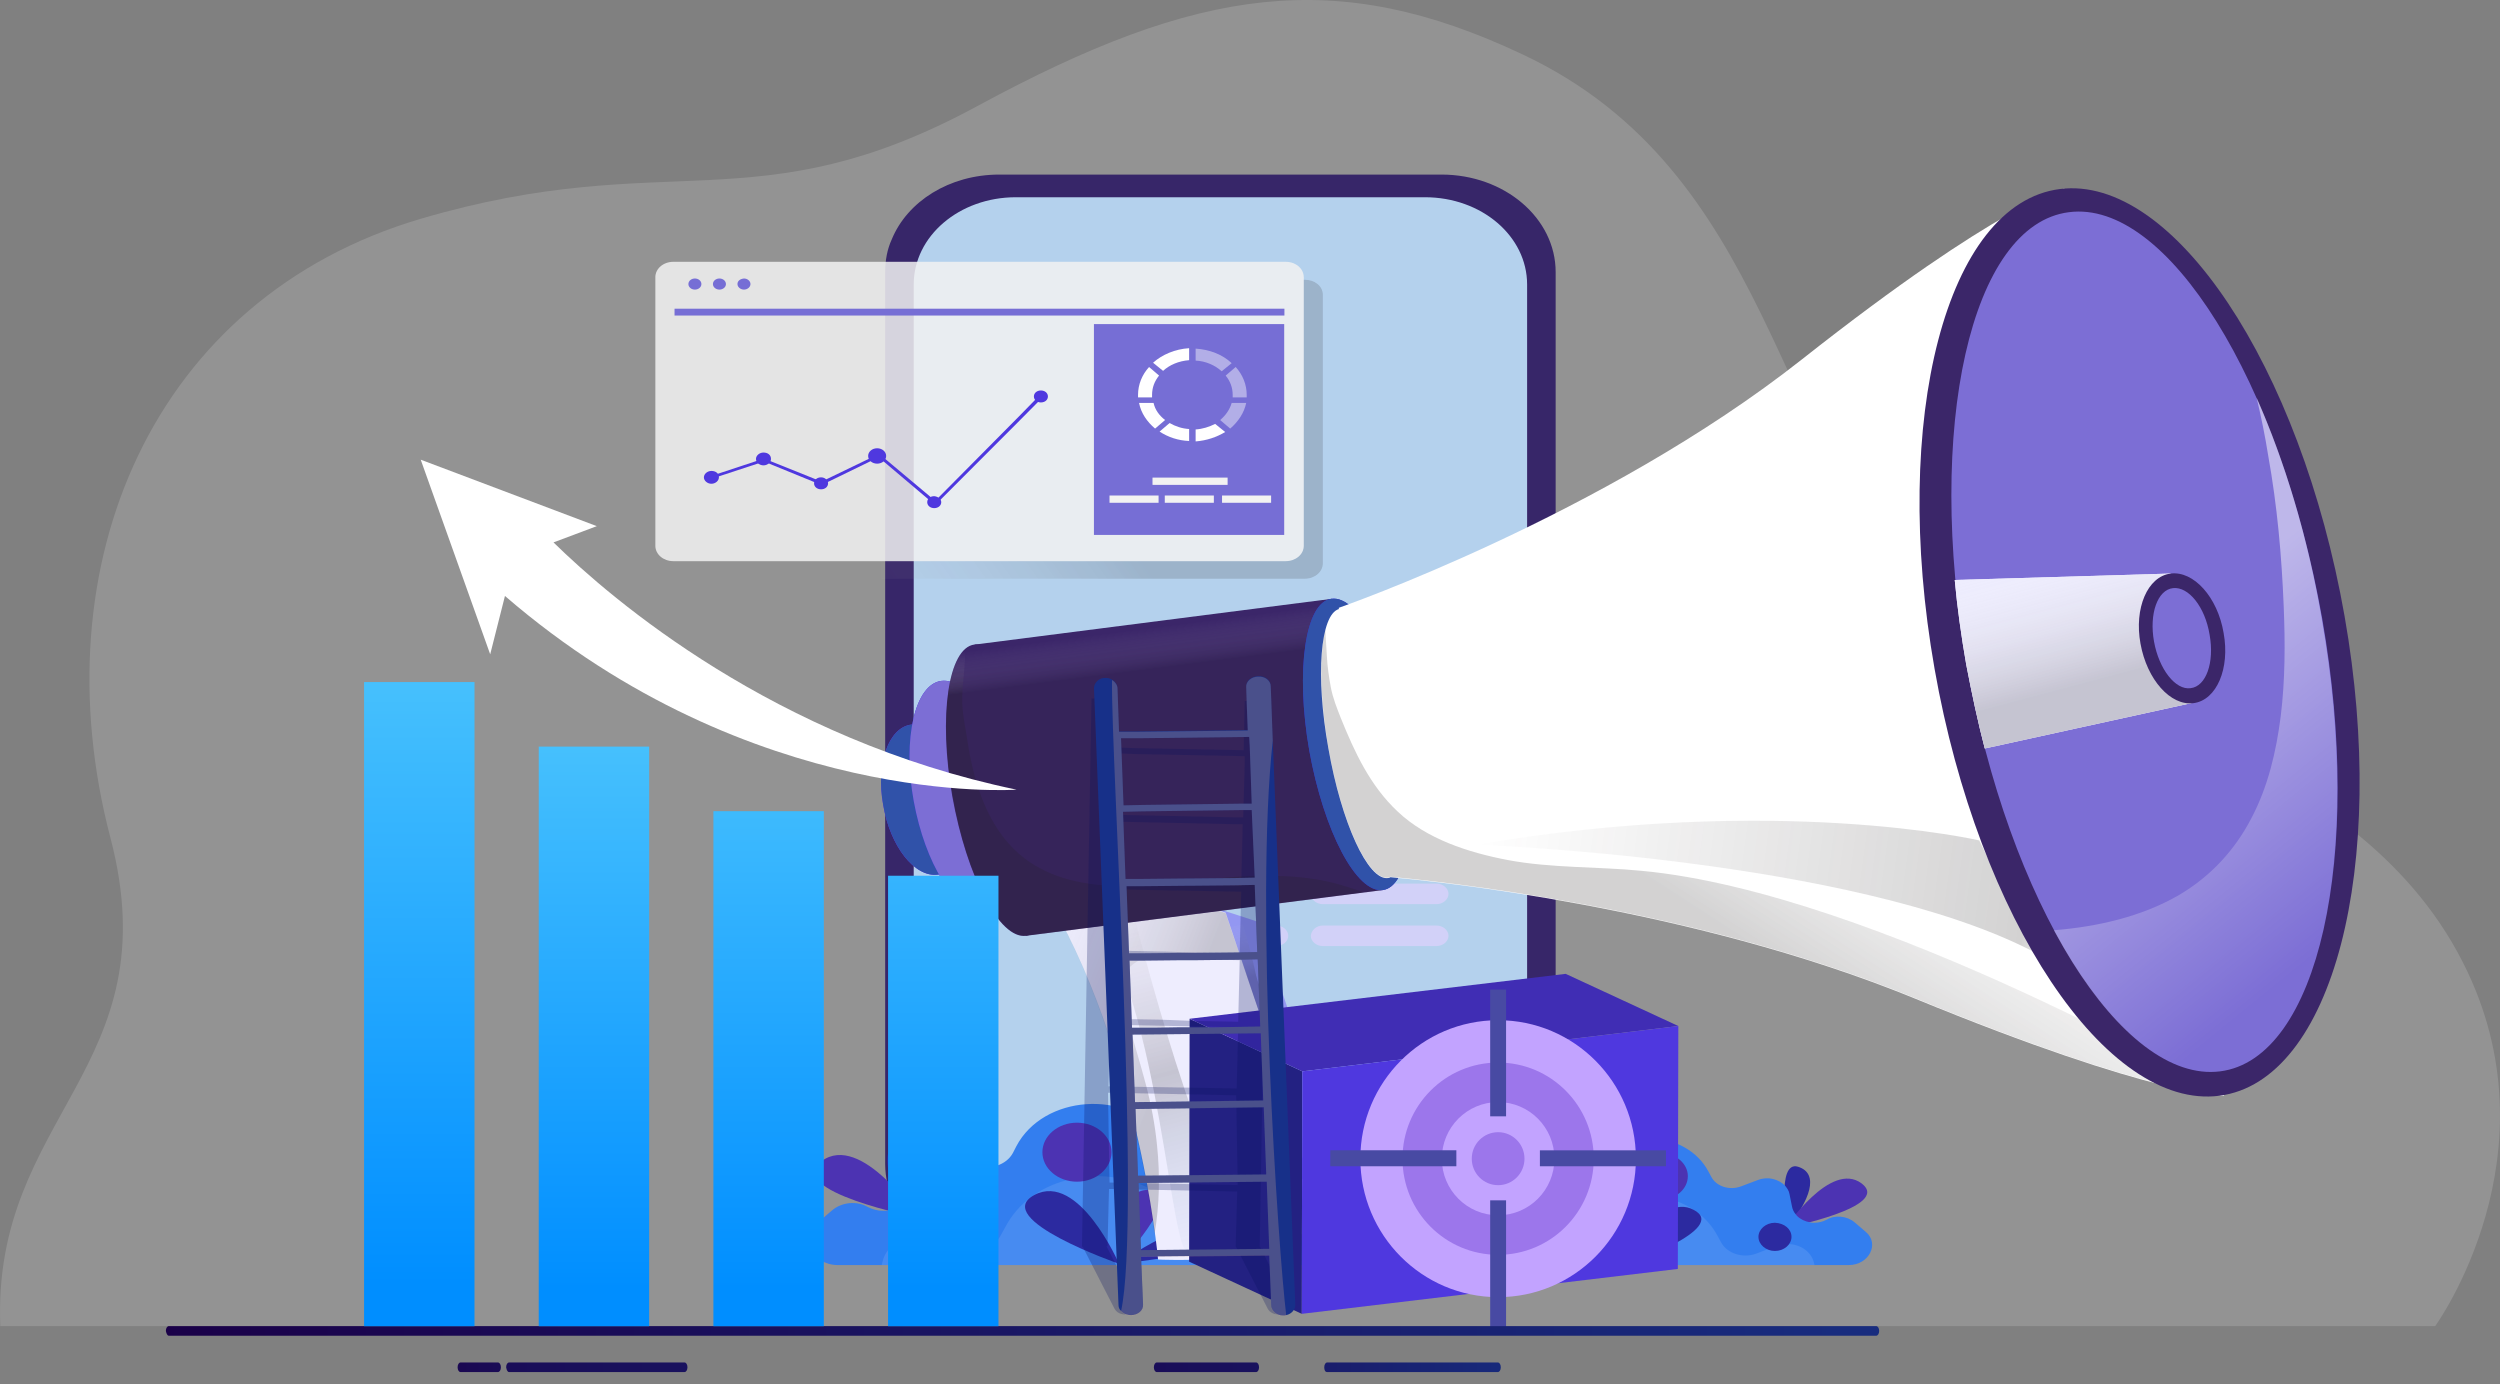 <svg width="372" height="206" viewBox="0 0 372 206" fill="none" xmlns="http://www.w3.org/2000/svg">
<rect x="0" y="0" width="372" height="206" fill="#808080" stroke="none"/>
<path opacity="0.15" d="M362.356 197.33C362.356 197.33 380.99 171.665 366.454 143.149C350.063 110.914 306.61 105.645 285.27 86.241C263.93 66.838 263.93 25.614 226.508 8.07C198.905 -4.948 178.416 -2.096 145.478 15.757C112.54 33.611 99.474 21.708 62.593 32.557C22.696 44.335 5.764 84.01 16.433 124.676C25.402 158.957 -1.195 165.9 0.042 197.33H362.356Z" fill="white"/>
<path d="M131.714 40.485V173.228C131.714 181.246 139.314 187.736 148.702 187.736H214.493C223.881 187.736 231.481 181.246 231.481 173.228V40.485C231.481 32.467 223.881 25.976 214.493 25.976H148.702C141.251 25.976 134.992 29.985 132.682 35.649C132.012 37.112 131.714 38.767 131.714 40.485Z" fill="#372669"/>
<path d="M151.161 29.349H212.034C220.454 29.349 227.234 35.139 227.234 42.33V167.564C227.234 174.755 220.454 180.546 212.034 180.546H151.161C142.741 180.546 135.961 174.755 135.961 167.564V42.33C135.961 35.139 142.741 29.349 151.161 29.349Z" fill="#B4D1ED"/>
<path d="M213.748 127.856H185.882C184.913 127.856 184.094 127.156 184.094 126.329C184.094 125.501 184.913 124.802 185.882 124.802H213.748C214.717 124.802 215.536 125.501 215.536 126.329C215.536 127.156 214.717 127.856 213.748 127.856Z" fill="#D2D1F8"/>
<path d="M178.281 127.856H150.415C149.447 127.856 148.627 127.156 148.627 126.329C148.627 125.501 149.447 124.802 150.415 124.802H178.281C179.25 124.802 180.07 125.501 180.07 126.329C180.07 127.156 179.25 127.856 178.281 127.856Z" fill="#D2D1F8"/>
<path d="M213.748 103.675H185.956C184.988 103.675 184.168 102.975 184.168 102.147C184.168 101.32 184.988 100.62 185.956 100.62H213.748C214.716 100.62 215.536 101.32 215.536 102.147C215.536 102.975 214.716 103.675 213.748 103.675Z" fill="#D2D1F8"/>
<path d="M196.834 108.129H213.748C214.716 108.129 215.536 108.829 215.536 109.656C215.536 110.484 214.716 111.184 213.748 111.184H196.834C195.865 111.184 195.046 110.484 195.046 109.656C195.12 108.829 195.865 108.129 196.834 108.129Z" fill="#D2D1F8"/>
<path d="M172.991 108.129H189.905C190.873 108.129 191.693 108.829 191.693 109.656C191.693 110.484 190.873 111.184 189.905 111.184H172.991C172.023 111.184 171.203 110.484 171.203 109.656C171.203 108.829 172.023 108.129 172.991 108.129Z" fill="#D2D1F8"/>
<path d="M149.819 108.129H166.733C167.701 108.129 168.521 108.829 168.521 109.656C168.521 110.484 167.701 111.184 166.733 111.184H149.819C148.851 111.184 148.031 110.484 148.031 109.656C148.106 108.829 148.851 108.129 149.819 108.129Z" fill="#D2D1F8"/>
<path d="M196.834 131.483H213.748C214.716 131.483 215.536 132.183 215.536 133.01C215.536 133.838 214.716 134.538 213.748 134.538H196.834C195.865 134.538 195.046 133.838 195.046 133.01C195.12 132.12 195.865 131.483 196.834 131.483Z" fill="#D2D1F8"/>
<path d="M172.991 131.483H189.905C190.873 131.483 191.693 132.183 191.693 133.01C191.693 133.838 190.873 134.538 189.905 134.538H172.991C172.023 134.538 171.203 133.838 171.203 133.01C171.203 132.12 172.023 131.483 172.991 131.483Z" fill="#D2D1F8"/>
<path d="M196.834 137.719H213.748C214.716 137.719 215.536 138.419 215.536 139.247C215.536 140.074 214.716 140.774 213.748 140.774H196.834C195.865 140.774 195.046 140.074 195.046 139.247C195.12 138.419 195.865 137.719 196.834 137.719Z" fill="#D2D1F8"/>
<path d="M172.991 137.719H189.905C190.873 137.719 191.693 138.419 191.693 139.247C191.693 140.074 190.873 140.774 189.905 140.774H172.991C172.023 140.774 171.203 140.074 171.203 139.247C171.203 138.419 172.023 137.719 172.991 137.719Z" fill="#D2D1F8"/>
<path d="M149.819 131.483H166.733C167.701 131.483 168.521 132.183 168.521 133.01C168.521 133.838 167.701 134.538 166.733 134.538H149.819C148.851 134.538 148.031 133.838 148.031 133.01C148.106 132.12 148.851 131.483 149.819 131.483Z" fill="#D2D1F8"/>
<path d="M136.408 181.309C136.408 181.309 138.494 168.328 134.322 169.664C130.149 170.937 132.087 176.155 136.408 181.309Z" fill="#2C2AA0"/>
<path d="M136.632 181.182C136.632 181.182 128.138 168.391 122.252 172.782C116.44 177.236 136.632 181.182 136.632 181.182Z" fill="#4C33B2"/>
<path d="M124.71 188.245H198.101L197.058 185.127L194.599 177.682C192.811 172.464 186.776 169.155 180.443 170.046L177.239 170.555C177.015 170.618 176.792 170.618 176.568 170.618C175.153 170.618 173.811 170.046 173.066 169.027C167.627 162.028 155.259 162.918 151.235 170.555L150.714 171.573C149.745 173.355 147.286 174.182 145.126 173.355L141.922 172.146C140.059 171.446 137.973 171.955 136.855 173.227C136.408 173.673 136.11 174.245 136.036 174.818L135.589 177.173C135.44 177.745 135.216 178.254 134.843 178.7C134.769 178.764 134.694 178.827 134.62 178.891C133.949 179.527 133.13 179.973 132.161 180.1C131.938 180.164 131.64 180.164 131.416 180.164C130.596 180.164 129.851 179.973 129.106 179.591C127.467 178.636 125.232 178.891 123.816 180.1L121.655 181.945C118.899 184.236 120.836 188.245 124.71 188.245Z" fill="#337EEF"/>
<path opacity="0.1" d="M131.192 188.245H198.101L197.058 185.127C193.779 182.582 189.16 181.373 184.54 182.009L182.082 182.391L180.741 182.582C180.442 182.645 180.144 182.645 179.846 182.645C179.25 182.645 178.58 182.582 178.058 182.391C177.09 182.073 176.27 181.5 175.674 180.736C174.854 179.654 173.811 178.7 172.768 177.936C172.321 177.618 171.949 177.364 171.501 177.109C169.043 175.709 166.286 175.073 163.455 175.009C161.815 175.009 160.176 175.2 158.611 175.645C154.812 176.664 151.459 179.018 149.596 182.582L148.925 183.791C147.808 185.954 144.753 186.972 142.22 185.954L140.282 185.191L138.42 184.491C137.6 184.172 136.706 184.045 135.886 184.109C133.726 184.3 131.788 185.7 131.341 187.672L131.192 188.245Z" fill="white"/>
<path d="M182.604 175.518C182.604 176.982 184.019 178.191 185.733 178.191C187.447 178.191 188.862 176.982 188.862 175.518C188.862 174.055 187.447 172.845 185.733 172.845C184.019 172.909 182.604 174.055 182.604 175.518Z" fill="#2C2AA0"/>
<path d="M135.514 182.963C135.514 184.427 136.929 185.636 138.643 185.636C140.357 185.636 141.772 184.427 141.772 182.963C141.772 181.5 140.357 180.291 138.643 180.291C136.855 180.291 135.514 181.5 135.514 182.963Z" fill="#2C2AA0"/>
<path d="M155.109 171.446C155.109 173.864 157.419 175.836 160.25 175.836C163.082 175.836 165.392 173.864 165.392 171.446C165.392 169.027 163.082 167.055 160.25 167.055C157.419 167.055 155.109 169.027 155.109 171.446Z" fill="#4C33B2"/>
<path d="M166.51 188.054C166.51 188.054 176.047 177.809 171.651 177.109C167.33 176.409 165.84 181.691 166.51 188.054Z" fill="#4C33B2"/>
<path d="M166.51 188.054C166.51 188.054 160.549 174.309 153.918 177.809C147.287 181.373 166.51 188.054 166.51 188.054Z" fill="#2C2AA0"/>
<path d="M166.51 188.054C166.51 188.054 188.639 185.763 183.051 182.773C177.463 179.782 166.51 188.054 166.51 188.054Z" fill="#2C2AA0"/>
<path d="M265.904 182.773C265.904 182.773 264.265 172.591 267.543 173.609C270.821 174.627 269.257 178.7 265.904 182.773Z" fill="#2C2AA0"/>
<path d="M265.68 182.709C265.68 182.709 272.386 172.655 277.005 176.091C281.625 179.591 265.68 182.709 265.68 182.709Z" fill="#4C33B2"/>
<path d="M275.069 188.245H217.25L218.07 185.763L220.007 179.909C221.422 175.773 226.191 173.227 231.183 173.927L233.716 174.309C233.94 174.309 234.089 174.373 234.238 174.373C235.356 174.373 236.399 173.927 236.995 173.1C241.316 167.564 251.002 168.264 254.206 174.309L254.653 175.136C255.398 176.536 257.336 177.173 259.049 176.536L261.583 175.582C263.073 175.009 264.637 175.455 265.606 176.409C265.904 176.791 266.202 177.173 266.277 177.682L266.649 179.527C266.724 179.973 266.947 180.418 267.245 180.736C267.32 180.8 267.32 180.864 267.394 180.927C267.916 181.436 268.586 181.754 269.331 181.882C269.555 181.945 269.704 181.945 269.927 181.945C270.524 181.945 271.194 181.818 271.79 181.5C273.057 180.736 274.845 180.927 275.963 181.882L277.676 183.345C279.688 185.063 278.123 188.245 275.069 188.245Z" fill="#337EEF"/>
<path opacity="0.1" d="M270.002 188.245H217.25L218.07 185.763C220.677 183.791 224.254 182.772 227.979 183.345L229.916 183.6L230.96 183.727C231.183 183.791 231.407 183.791 231.63 183.791C232.152 183.791 232.599 183.727 233.046 183.6C233.791 183.345 234.461 182.9 234.909 182.327C235.579 181.5 236.324 180.736 237.218 180.163C237.516 179.909 237.889 179.718 238.261 179.527C240.199 178.445 242.359 177.873 244.595 177.873C245.861 177.873 247.202 178 248.395 178.382C251.375 179.209 254.057 181.054 255.547 183.854L256.069 184.809C256.963 186.527 259.347 187.291 261.359 186.527L262.849 185.954L264.339 185.381C265.01 185.127 265.681 185.063 266.351 185.127C268.065 185.254 269.555 186.336 269.927 187.927L270.002 188.245Z" fill="white"/>
<path d="M229.469 178.255C229.469 179.4 228.352 180.354 227.011 180.354C225.669 180.354 224.552 179.4 224.552 178.255C224.552 177.109 225.669 176.155 227.011 176.155C228.352 176.155 229.469 177.109 229.469 178.255Z" fill="#2C2AA0"/>
<path d="M266.575 184.045C266.575 185.191 265.457 186.145 264.116 186.145C262.775 186.145 261.657 185.191 261.657 184.045C261.657 182.9 262.775 181.945 264.116 181.945C265.532 182.009 266.575 182.9 266.575 184.045Z" fill="#2C2AA0"/>
<path d="M251.151 175.009C251.151 176.918 249.363 178.509 247.054 178.509C244.818 178.509 242.956 176.982 242.956 175.009C242.956 173.1 244.744 171.509 247.054 171.509C249.289 171.573 251.151 173.1 251.151 175.009Z" fill="#4C33B2"/>
<path d="M242.136 188.118C242.136 188.118 234.61 180.036 238.038 179.464C241.54 178.955 242.657 183.091 242.136 188.118Z" fill="#4C33B2"/>
<path d="M242.136 188.118C242.136 188.118 246.83 177.236 252.045 180.036C257.335 182.836 242.136 188.118 242.136 188.118Z" fill="#2C2AA0"/>
<path d="M242.136 188.118C242.136 188.118 224.701 186.336 229.097 183.918C233.567 181.564 242.136 188.118 242.136 188.118Z" fill="#2C2AA0"/>
<path d="M187.298 137.21L192.29 152.1L186.553 156.236L192.886 171.891C192.886 171.891 203.466 175.581 199.07 181.309C194.6 187.036 177.686 186.145 177.686 186.145C177.686 186.145 157.345 134.601 160.177 131.673C162.933 128.81 187.298 137.21 187.298 137.21Z" fill="#9397F2"/>
<path d="M185.36 157.573C185.36 157.573 183.795 158.718 184.764 160.436C185.732 162.154 187.148 162.027 187.148 162.027C187.148 162.027 186.924 162.854 187.297 164.827C187.595 166.736 189.607 166.609 189.607 166.609C189.607 166.609 190.128 167.754 190.054 168.2C189.979 168.709 188.936 170.809 190.352 171.191C191.767 171.572 192.587 171.318 192.587 171.318L189.905 164.7L187.446 158.718L185.36 157.573Z" fill="url(#paint0_linear_689_3851)"/>
<path d="M182.379 135.81L187.669 151.527L181.634 155.918L188.415 172.463C188.415 172.463 199.665 176.345 194.971 182.39C190.277 188.436 172.321 187.418 172.321 187.418C172.321 187.418 169.34 153.5 153.619 129.892C156.525 126.901 182.379 135.81 182.379 135.81Z" fill="#EEEDFE"/>
<path d="M172.172 170.49C171.874 167.372 171.278 164.254 170.458 161.2C169.639 158.082 168.67 155.027 167.851 151.909C167.553 150.764 167.254 149.618 167.105 148.409C166.956 147.2 166.956 145.927 167.478 144.846C168.447 142.809 170.98 142.236 173.29 142.046C175.748 141.855 178.207 142.046 180.666 141.982C181.933 141.982 183.199 142.046 184.466 142.046L182.38 135.873C182.38 135.873 156.525 126.9 153.545 129.955C166.062 148.727 170.533 174.054 171.799 183.599C172.545 179.272 172.619 174.818 172.172 170.49Z" fill="url(#paint1_linear_689_3851)"/>
<path d="M187.521 161.263C186.552 161.454 185.509 160.691 185.137 159.545C184.764 158.4 185.211 157.254 186.18 157C187.148 156.809 188.191 157.573 188.564 158.718C188.937 159.927 188.489 161.073 187.521 161.263Z" fill="#3B2669"/>
<path d="M189.756 166.036C188.788 166.227 187.744 165.463 187.372 164.318C186.999 163.173 187.446 162.027 188.415 161.773C189.384 161.582 190.427 162.345 190.799 163.491C191.172 164.7 190.65 165.845 189.756 166.036Z" fill="#3B2669"/>
<path d="M191.917 170.809C190.948 171 189.905 170.236 189.533 169.091C189.16 167.945 189.607 166.8 190.576 166.545C191.544 166.354 192.587 167.118 192.96 168.263C193.333 169.473 192.885 170.618 191.917 170.809Z" fill="#3B2669"/>
<path d="M160.697 133.773L168.819 136.51C168.819 136.51 179.25 178.318 186.03 181.754C192.885 185.19 178.952 189.327 176.344 185.954C173.811 182.581 171.874 144.655 160.697 133.773Z" fill="url(#paint2_linear_689_3851)"/>
<path d="M187.669 151.527L192.289 152.1C192.289 152.1 187.818 149.173 186.924 145.227C186.105 141.282 184.913 137.528 184.913 137.528L183.05 137.973L187.669 151.527Z" fill="url(#paint3_linear_689_3851)"/>
<path opacity="0.26" d="M186.776 157.445C187.223 157.064 188.192 158.018 188.117 159.164C188.043 160.309 187.446 161.391 186.776 160.882C186.105 160.373 187.446 159.991 187.297 159.164C187.148 158.336 186.403 157.764 186.776 157.445Z" fill="#EEEDFE"/>
<path opacity="0.26" d="M189.309 162.664C189.681 162.345 190.576 163.173 190.501 164.127C190.427 165.082 189.905 166.036 189.383 165.591C188.862 165.145 189.905 164.891 189.83 164.127C189.681 163.364 189.011 162.918 189.309 162.664Z" fill="#EEEDFE"/>
<path opacity="0.26" d="M191.395 167.373C191.768 167.054 192.662 167.882 192.587 168.836C192.513 169.791 191.991 170.745 191.47 170.3C190.948 169.854 191.991 169.6 191.917 168.836C191.693 168.136 191.023 167.627 191.395 167.373Z" fill="#EEEDFE"/>
<path d="M143.784 118.183C144.902 124.355 142.964 129.764 139.537 130.146C136.11 130.592 132.459 125.946 131.416 119.774C130.298 113.601 132.235 108.192 135.663 107.81C139.015 107.365 142.666 112.01 143.784 118.183Z" fill="#6433F0"/>
<path d="M143.784 118.183C144.902 124.355 142.964 129.764 139.537 130.146C136.11 130.592 132.459 125.946 131.416 119.774C130.298 113.601 132.235 108.192 135.663 107.81C139.015 107.365 142.666 112.01 143.784 118.183Z" fill="#3052A9"/>
<path d="M150.192 117.355C151.831 126.71 149.968 134.728 146.094 135.237C142.145 135.746 137.674 128.555 135.961 119.201C134.247 109.846 136.184 101.828 140.058 101.319C144.007 100.81 148.552 108.001 150.192 117.355Z" fill="#3729DD"/>
<path d="M150.192 117.355C151.831 126.71 149.968 134.728 146.094 135.237C142.145 135.746 137.674 128.555 135.961 119.201C134.247 109.846 136.184 101.828 140.058 101.319C144.007 100.81 148.552 108.001 150.192 117.355Z" fill="#7C6ED5"/>
<path d="M155.929 116.655C158.015 128.619 156.525 138.737 152.65 139.246C148.701 139.755 143.858 130.464 141.698 118.501C139.611 106.537 141.102 96.419 144.976 95.91C148.925 95.401 153.843 104.692 155.929 116.655Z" fill="#3B2669"/>
<path d="M145.051 95.91L198.175 89.102L205.775 132.437L152.65 139.246C152.65 139.246 137.302 114.937 145.051 95.91Z" fill="#3B2669"/>
<path d="M145.051 95.91C141.102 96.42 139.612 106.538 141.773 118.501C143.859 130.464 148.777 139.755 152.725 139.246L205.85 132.437L198.25 89.102L145.051 95.91Z" fill="url(#paint4_linear_689_3851)"/>
<path d="M199.516 131.673C196.461 130.783 193.183 130.401 189.979 130.337C186.552 130.21 183.199 130.464 179.771 130.846C176.642 131.164 173.513 131.61 170.383 131.801C164.944 132.055 159.133 131.673 154.513 129.064C148.701 125.883 146.094 119.901 144.752 114.365C144.305 112.519 144.007 110.674 143.709 108.765C143.411 107.047 143.113 105.329 143.188 103.547C143.262 101.256 143.635 98.901 143.635 96.547C140.804 99.029 139.909 108.065 141.772 118.437C143.858 130.401 148.776 139.691 152.725 139.182L202.869 132.755C201.751 132.373 200.634 131.992 199.516 131.673Z" fill="url(#paint5_linear_689_3851)"/>
<path d="M209.053 109.847C211.139 121.81 209.649 131.928 205.775 132.437C201.826 132.946 196.983 123.655 194.822 111.692C192.736 99.729 194.226 89.611 198.101 89.102C202.124 88.529 206.967 97.82 209.053 109.847Z" fill="#3729DD"/>
<path d="M209.053 109.847C211.139 121.81 209.649 131.928 205.775 132.437C201.826 132.946 196.983 123.655 194.822 111.692C192.736 99.729 194.226 89.611 198.101 89.102C202.124 88.529 206.967 97.82 209.053 109.847Z" fill="#3052A9"/>
<path d="M268.139 53.466C238.633 76.756 199.218 90.438 199.218 90.438V90.629C196.461 91.456 195.716 100.556 197.654 111.31C199.591 122.383 203.54 131.037 206.52 130.655C206.669 130.655 206.818 130.592 206.893 130.528C212.406 131.037 251.225 134.792 284.828 148.537C321.04 163.427 330.949 163.046 330.949 163.046L319.773 99.538L318.357 91.583L307.181 28.076C307.181 28.012 297.644 30.175 268.139 53.466Z" fill="white"/>
<path d="M244.221 129.573C237.665 128.937 230.884 129.192 224.402 127.982C218.367 126.837 212.257 124.801 208.01 120.792C203.838 116.91 201.528 111.819 199.516 106.856C198.92 105.328 198.324 103.865 198.026 102.274C197.728 100.683 197.505 99.092 197.43 97.501C197.356 96.229 197.281 94.956 197.207 93.747C196.312 97.438 196.387 103.928 197.654 111.246C199.591 122.319 203.54 130.973 206.52 130.592C206.669 130.592 206.818 130.528 206.893 130.464C212.406 130.973 251.225 134.728 284.828 148.473C321.04 163.364 330.949 162.982 330.949 162.982C330.949 162.982 279.24 132.819 244.221 129.573Z" fill="url(#paint6_linear_689_3851)"/>
<path d="M288.852 57.793L286.84 75.611C286.84 75.611 260.464 89.865 215.163 93.81C215.089 93.81 267.841 77.838 288.852 57.793Z" fill="url(#paint7_linear_689_3851)"/>
<path d="M302.561 141.6L294.514 125.055C294.514 125.055 264.413 118.055 219.708 125.692C219.708 125.692 275.664 127.664 302.561 141.6Z" fill="url(#paint8_linear_689_3851)"/>
<path d="M330.244 163.049C347.091 160.885 355.43 128.929 348.871 91.672C342.311 54.415 323.336 25.966 306.489 28.13C289.642 30.293 281.303 62.25 287.862 99.507C294.422 136.764 313.397 165.212 330.244 163.049Z" fill="#3B2669"/>
<path d="M345.553 92.092C351.737 127.41 344.957 157.573 330.353 159.418C315.75 161.264 298.836 134.219 292.652 98.901C286.468 63.584 293.248 33.421 307.852 31.575C322.455 29.666 339.294 56.775 345.553 92.092Z" fill="#7C6ED5"/>
<path d="M335.793 59.193C336.463 62.057 337.059 64.92 337.506 67.784C338.847 75.229 339.518 82.738 339.816 90.247C340.04 95.72 340.04 101.192 339.369 106.601C338.698 111.819 337.506 117.037 334.973 121.81C332.589 126.392 329.012 130.401 324.095 133.264C318.656 136.382 312.099 137.91 305.617 138.419C312.993 152.228 322.009 160.437 330.279 159.418C344.883 157.573 351.663 127.41 345.479 92.092C343.392 79.874 339.965 68.611 335.793 59.193Z" fill="url(#paint9_linear_689_3851)"/>
<path d="M322.977 85.347L326.33 104.565L295.334 111.374C294.291 107.365 293.397 103.165 292.577 98.901C291.832 94.638 291.236 90.374 290.864 86.301L322.977 85.347Z" fill="#EEEDFE"/>
<path d="M322.977 85.347L326.33 104.565L295.334 111.374C294.291 107.365 293.397 103.165 292.577 98.901C291.832 94.638 291.236 90.374 290.864 86.301L322.977 85.347Z" fill="#EEEDFE"/>
<path d="M322.977 85.347L326.33 104.565L295.334 111.374C294.291 107.365 293.397 103.165 292.577 98.901C291.832 94.638 291.236 90.374 290.864 86.301L322.977 85.347Z" fill="url(#paint10_linear_689_3851)"/>
<path d="M330.875 94.192C331.843 99.474 329.832 104.183 326.404 104.628C322.977 105.074 319.475 101.129 318.506 95.783C317.538 90.501 319.55 85.793 322.977 85.347C326.404 84.902 329.981 88.847 330.875 94.192Z" fill="#3B2669"/>
<path d="M328.789 94.447C329.534 98.583 328.267 102.147 325.957 102.401C323.722 102.719 321.263 99.601 320.518 95.465C319.773 91.329 321.04 87.765 323.35 87.511C325.659 87.256 328.118 90.311 328.789 94.447Z" fill="#7C6ED5"/>
<path d="M193.705 195.499L176.94 187.736L177.015 151.591L193.779 159.418L193.705 195.499Z" fill="#232182"/>
<path d="M193.779 159.418L177.015 151.591L232.971 144.909L249.735 152.673L193.779 159.418Z" fill="#402DB4"/>
<path d="M249.735 152.673L249.66 188.818L193.705 195.499L193.779 159.418L249.735 152.673Z" fill="#4F38DF"/>
<path opacity="0.25" d="M161.071 185.445L165.839 194.736C166.137 195.309 166.882 195.69 167.627 195.563C168.745 195.436 169.416 194.354 168.894 193.527C167.255 190.6 164.647 185.445 164.647 185.445H164.796L165.02 176.918L184.094 177.3L183.87 185.445L188.639 194.736C188.937 195.309 189.682 195.69 190.427 195.563C191.545 195.436 192.215 194.354 191.694 193.527C190.054 190.6 187.447 185.445 187.447 185.445L188.788 107.492L188.862 104.374L185.584 104.311H185.211L185.137 107.874V107.938L185.062 111.501V111.629L168.521 111.31L166.882 111.247H165.914L166.063 103.992L162.412 103.929L160.996 185.572H161.071V185.445ZM165.169 152.482L184.243 152.864L184.019 161.964L164.945 161.646L165.169 152.482ZM165.392 142.428L167.255 142.492L173.29 142.619L175.525 142.682L181.337 142.81L184.466 142.873L184.243 152.037L181.039 151.973L177.462 151.91L175.823 151.846L174.259 151.782L172.321 151.719L168.596 151.655H167.255L165.616 151.591H165.169L165.392 142.428ZM165.616 132.31L167.925 132.374L174.408 132.501H174.929L181.635 132.628L184.69 132.692L184.466 141.855L181.337 141.792L175.451 141.664L173.439 141.601L167.329 141.473L165.392 141.41L165.616 132.31ZM165.839 122.256L168.67 122.319L183.423 122.637H184.913L184.69 131.801L181.709 131.737L174.929 131.61H174.482L167.925 131.483L165.541 131.419L165.839 122.256ZM185.211 112.519V113.665L184.988 121.619H183.647L168.819 121.301L165.914 121.237L166.137 112.138H167.255L168.819 112.201L185.211 112.519ZM165.094 175.964L164.871 162.6L183.945 162.982L184.168 176.345L165.094 175.964Z" fill="#060F5E"/>
<path d="M162.784 102.402L166.435 194.227C166.435 194.545 166.584 194.863 166.808 195.054C167.106 195.436 167.702 195.691 168.298 195.691C169.341 195.691 170.161 194.991 170.086 194.1L169.788 186.973L188.862 186.782L189.16 194.227C189.16 195.054 189.98 195.754 190.948 195.754C191.097 195.754 191.246 195.754 191.395 195.691C192.215 195.5 192.737 194.863 192.737 194.163L189.384 110.165L189.16 103.992L189.086 102.083C189.086 101.256 188.266 100.556 187.223 100.62C186.18 100.62 185.36 101.383 185.435 102.211L185.509 104.501V104.565L185.658 108.447V108.638L169.117 108.829H167.478H166.51L166.286 102.402C166.286 101.892 165.914 101.383 165.466 101.129C165.168 100.938 164.87 100.874 164.498 100.874C163.604 100.811 162.784 101.574 162.784 102.402ZM186.254 119.583H184.913L170.086 119.774L167.18 119.838L166.808 109.847H167.925H169.49L185.882 109.656L185.956 110.929L186.254 119.583ZM186.701 130.592L183.647 130.655L176.866 130.719H176.419L169.862 130.783H167.478L167.106 120.792L169.937 120.728L184.764 120.538H186.254L186.701 130.592ZM169.415 176.027L188.49 175.836L188.862 185.827L169.788 186.018L169.415 176.027ZM168.968 165.018L188.043 164.764L188.415 174.755L169.341 174.946L168.968 165.018ZM168.521 153.946L187.595 153.755L187.968 163.746L168.894 164L168.521 153.946ZM168.074 142.937H169.937L175.972 142.873H178.207L184.019 142.81L187.148 142.746L187.521 152.737L184.317 152.801L180.741 152.864H179.102H177.537H175.6L171.874 152.928H170.533H168.894H168.447L168.074 142.937ZM168 141.855L167.627 131.865H169.937L176.419 131.801H176.941L183.647 131.737L186.701 131.674L187.074 141.664L183.945 141.728L178.058 141.792H176.047L169.937 141.855H168Z" fill="#173089"/>
<path opacity="0.25" d="M166.808 195.118C167.106 195.5 167.702 195.754 168.298 195.754C169.341 195.754 170.161 195.054 170.086 194.163L169.788 187.036L188.862 186.845L189.16 194.291C189.16 195.118 189.98 195.818 190.948 195.818C191.097 195.818 191.246 195.818 191.395 195.754C190.203 186.082 186.701 134.537 189.384 110.229L189.16 104.056L189.086 102.147C189.086 101.32 188.266 100.62 187.223 100.683C186.18 100.683 185.36 101.447 185.435 102.274L185.509 104.565V104.629L185.658 108.511V108.701L169.117 108.892H167.478H166.51L166.286 102.465C166.286 101.956 165.914 101.447 165.467 101.193C165.318 113.474 169.788 181.691 166.808 195.118ZM186.254 119.583H184.913L170.086 119.774L167.18 119.838L166.808 109.847H167.925H169.49L185.882 109.656L185.956 110.929L186.254 119.583ZM186.701 130.592L183.647 130.656L176.866 130.719H176.419L169.863 130.783H167.478L167.106 120.792L169.937 120.729L184.764 120.538H186.254L186.701 130.592ZM169.415 176.027L188.49 175.836L188.862 185.827L169.788 186.018L169.415 176.027ZM168.968 165.019L188.043 164.764L188.415 174.755L169.341 174.946L168.968 165.019ZM168.521 153.946L187.596 153.755L187.968 163.746L168.894 164L168.521 153.946ZM168.074 142.937H169.937L175.972 142.874H178.207L184.019 142.81L187.149 142.746L187.521 152.737L184.317 152.801L180.741 152.864H179.102H177.537H175.6L171.874 152.928H170.533H168.894H168.447L168.074 142.937ZM168 141.855L167.627 131.865H169.937L176.419 131.801H176.941L183.647 131.737L186.701 131.674L187.074 141.664L183.945 141.728L178.058 141.792H176.047L169.937 141.855H168Z" fill="#E5B093"/>
<g opacity="0.85">
<path d="M131.118 45.83V86.111H194.152C195.642 86.111 196.835 85.092 196.835 83.82V43.857C196.835 42.584 195.642 41.63 194.152 41.63H131.938C131.416 42.902 131.118 44.366 131.118 45.83Z" fill="url(#paint11_linear_689_3851)"/>
<path d="M97.515 41.248V81.211C97.515 82.483 98.707 83.502 100.197 83.502H191.321C192.811 83.502 194.003 82.483 194.003 81.211V41.248C194.003 39.975 192.811 38.957 191.321 38.957H100.197C98.707 38.957 97.515 39.975 97.515 41.248Z" fill="#F2F2F2"/>
</g>
<path d="M162.777 79.597L191.09 79.597L191.09 48.225L162.777 48.225L162.777 79.597Z" fill="#766ED5"/>
<path d="M100.37 46.953L191.122 46.953L191.122 45.935L100.37 45.935L100.37 46.953Z" fill="#766ED5"/>
<path d="M109.734 42.266C109.734 42.711 110.181 43.093 110.703 43.093C111.225 43.093 111.672 42.711 111.672 42.266C111.672 41.821 111.225 41.439 110.703 41.439C110.107 41.502 109.734 41.821 109.734 42.266Z" fill="#766ED5"/>
<path d="M107.052 43.093C107.587 43.093 108.02 42.723 108.02 42.266C108.02 41.809 107.587 41.439 107.052 41.439C106.517 41.439 106.083 41.809 106.083 42.266C106.083 42.723 106.517 43.093 107.052 43.093Z" fill="#766ED5"/>
<path d="M103.401 43.093C103.936 43.093 104.37 42.723 104.37 42.266C104.37 41.809 103.936 41.439 103.401 41.439C102.866 41.439 102.433 41.809 102.433 42.266C102.433 42.723 102.866 43.093 103.401 43.093Z" fill="#766ED5"/>
<path d="M182.305 64.284C181.039 65.047 179.548 65.556 177.909 65.684V63.902C178.952 63.838 179.921 63.52 180.815 63.075L182.305 64.284Z" fill="white"/>
<path opacity="0.44" d="M183.274 59.956H185.435C185.137 61.42 184.243 62.757 183.051 63.775L181.561 62.502C182.38 61.802 182.976 60.975 183.274 59.956Z" fill="white"/>
<path d="M171.576 53.975C172.917 52.766 174.855 51.938 176.941 51.811V53.593C175.376 53.72 174.035 54.293 173.066 55.184L171.576 53.975Z" fill="white"/>
<path opacity="0.44" d="M183.423 58.748C183.423 57.666 183.05 56.711 182.38 55.884L183.87 54.611C184.913 55.757 185.509 57.22 185.509 58.748C185.509 58.875 185.509 59.002 185.509 59.129H183.423C183.423 59.066 183.423 58.875 183.423 58.748Z" fill="white"/>
<path opacity="0.44" d="M181.784 55.248C180.815 54.357 179.399 53.72 177.909 53.657V51.875C179.995 52.002 181.933 52.766 183.274 54.039L181.784 55.248Z" fill="white"/>
<path d="M176.941 63.838V65.62C175.302 65.556 173.812 65.047 172.545 64.22L174.035 62.947C174.929 63.457 175.898 63.775 176.941 63.838Z" fill="white"/>
<path d="M170.98 54.611L172.47 55.884C171.8 56.711 171.427 57.666 171.427 58.748C171.427 58.875 171.427 59.002 171.427 59.129H169.341C169.341 59.002 169.341 58.875 169.341 58.748C169.341 57.22 169.937 55.757 170.98 54.611Z" fill="white"/>
<path d="M173.365 62.502L171.875 63.775C170.682 62.757 169.788 61.484 169.49 59.956H171.651C171.875 60.975 172.471 61.802 173.365 62.502Z" fill="white"/>
<path d="M106.975 71.029C106.975 71.538 106.453 71.984 105.857 71.984C105.261 71.984 104.739 71.538 104.739 71.029C104.739 70.52 105.261 70.075 105.857 70.075C106.528 70.075 106.975 70.456 106.975 71.029Z" fill="#4F38DF"/>
<path d="M114.724 68.293C114.724 68.802 114.202 69.247 113.606 69.247C113.01 69.247 112.488 68.802 112.488 68.293C112.488 67.784 113.01 67.338 113.606 67.338C114.277 67.338 114.724 67.72 114.724 68.293Z" fill="#4F38DF"/>
<path d="M123.218 71.92C123.218 72.429 122.771 72.811 122.175 72.811C121.579 72.811 121.132 72.429 121.132 71.92C121.132 71.411 121.579 71.029 122.175 71.029C122.771 71.029 123.218 71.475 123.218 71.92Z" fill="#4F38DF"/>
<path d="M140.058 74.72C140.058 75.229 139.611 75.611 139.014 75.611C138.418 75.611 137.971 75.229 137.971 74.72C137.971 74.211 138.418 73.829 139.014 73.829C139.611 73.893 140.058 74.275 140.058 74.72Z" fill="#4F38DF"/>
<path d="M155.93 58.993C155.93 59.502 155.483 59.884 154.887 59.884C154.291 59.884 153.843 59.502 153.843 58.993C153.843 58.484 154.291 58.102 154.887 58.102C155.483 58.102 155.93 58.484 155.93 58.993Z" fill="#4F38DF"/>
<path d="M151.378 62.917L139.163 75.146L138.865 74.911L130.743 68.038L122.249 72.175L113.681 68.675L105.932 71.22L105.783 70.838L113.681 68.229L122.249 71.665L130.818 67.529L139.163 74.529L151.554 62.03L154.886 58.62L155.137 59.126L151.378 62.917Z" fill="#4F38DF"/>
<path d="M131.861 67.847C131.861 68.484 131.265 68.993 130.52 68.993C129.775 68.993 129.179 68.484 129.179 67.847C129.179 67.211 129.775 66.702 130.52 66.702C131.265 66.702 131.861 67.211 131.861 67.847Z" fill="#4F38DF"/>
<path d="M171.493 72.149L182.669 72.149L182.669 71.067L171.493 71.067L171.493 72.149Z" fill="#F2F2F2"/>
<path d="M181.84 74.814L189.142 74.814L189.142 73.732L181.84 73.732L181.84 74.814Z" fill="#F2F2F2"/>
<path d="M173.319 74.814L180.621 74.814L180.621 73.732L173.319 73.732L173.319 74.814Z" fill="#F2F2F2"/>
<path d="M165.096 74.814L172.397 74.814L172.397 73.732L165.096 73.732L165.096 74.814Z" fill="#F2F2F2"/>
<g clip-path="url(#clip0_689_3851)">
<path d="M222.921 193.017C211.599 193.017 202.421 183.792 202.421 172.412C202.421 161.032 211.599 151.807 222.921 151.807C234.244 151.807 243.422 161.032 243.422 172.412C243.422 183.792 234.244 193.017 222.921 193.017Z" fill="#C2A3FF"/>
<path d="M222.921 186.717C215.061 186.717 208.689 180.312 208.689 172.412C208.689 164.512 215.061 158.107 222.921 158.107C230.781 158.107 237.153 164.512 237.153 172.412C237.153 180.312 230.781 186.717 222.921 186.717Z" fill="#9C76EB"/>
<path d="M222.921 180.832C218.294 180.832 214.544 177.062 214.544 172.412C214.544 167.762 218.294 163.992 222.921 163.992C227.548 163.992 231.299 167.762 231.299 172.412C231.299 177.062 227.548 180.832 222.921 180.832Z" fill="#C2A3FF"/>
<path d="M222.921 176.355C220.755 176.355 218.998 174.59 218.998 172.412C218.998 170.235 220.755 168.469 222.921 168.469C225.088 168.469 226.844 170.235 226.844 172.412C226.844 174.59 225.088 176.355 222.921 176.355Z" fill="#9C76EB"/>
<path d="M221.739 147.25H224.104V166.112H221.739V147.25Z" fill="#484AA3"/>
<path d="M221.739 178.613H224.104V197.475H221.739V178.613Z" fill="#484AA3"/>
<path d="M247.903 171.166V173.544H229.137V171.166H247.903Z" fill="#484AA3"/>
<path d="M216.706 171.16V173.537H197.94V171.16H216.706Z" fill="#484AA3"/>
</g>
<path d="M25.105 198.753H279.195C279.407 198.753 279.62 198.468 279.62 198.041C279.62 197.614 279.407 197.33 279.195 197.33H25.105C24.892 197.33 24.68 197.614 24.68 198.041C24.75 198.397 24.892 198.753 25.105 198.753Z" fill="url(#paint12_linear_689_3851)"/>
<path d="M197.472 204.161H222.895C223.108 204.161 223.32 203.877 223.32 203.45C223.32 203.023 223.108 202.738 222.895 202.738H197.472C197.26 202.738 197.047 203.023 197.047 203.45C197.047 203.877 197.189 204.161 197.472 204.161Z" fill="url(#paint13_linear_689_3851)"/>
<path d="M75.739 204.161H101.87C102.082 204.161 102.295 203.877 102.295 203.45C102.295 203.023 102.082 202.738 101.87 202.738H75.739C75.526 202.738 75.314 203.023 75.314 203.45C75.385 203.877 75.526 204.161 75.739 204.161Z" fill="url(#paint14_linear_689_3851)"/>
<path d="M172.12 204.161H186.921C187.133 204.161 187.346 203.877 187.346 203.45C187.346 203.023 187.133 202.738 186.921 202.738H172.12C171.908 202.738 171.695 203.023 171.695 203.45C171.695 203.877 171.908 204.161 172.12 204.161Z" fill="url(#paint15_linear_689_3851)"/>
<path d="M68.515 204.161H74.109C74.322 204.161 74.534 203.877 74.534 203.45C74.534 203.023 74.322 202.738 74.109 202.738H68.515C68.302 202.738 68.09 203.023 68.09 203.45C68.09 203.877 68.302 204.161 68.515 204.161Z" fill="url(#paint16_linear_689_3851)"/>
<path d="M132.144 130.31H148.573V197.343H132.144V130.31Z" fill="url(#paint17_linear_689_3851)"/>
<path d="M106.155 120.703H122.584V197.343H106.155V120.703Z" fill="url(#paint18_linear_689_3851)"/>
<path d="M80.164 111.096H96.594V197.343H80.164V111.096Z" fill="url(#paint19_linear_689_3851)"/>
<path d="M54.175 101.49H70.605V197.343H54.175V101.49Z" fill="url(#paint20_linear_689_3851)"/>
<path d="M62.602 68.4L88.804 78.291L82.36 80.71C91 89.179 115.29 110.029 151.265 117.501C151.265 117.501 111.82 120.347 75.137 88.68L72.941 97.362L62.602 68.4Z" fill="white"/>
<defs>
<linearGradient id="paint0_linear_689_3851" x1="182.9" y1="162.942" x2="194.174" y2="167.385" gradientUnits="userSpaceOnUse">
<stop stop-color="#1D528E" stop-opacity="0.134"/>
<stop offset="1" stop-color="#231F20" stop-opacity="0.2"/>
</linearGradient>
<linearGradient id="paint1_linear_689_3851" x1="145.435" y1="150.468" x2="199.397" y2="171.733" gradientUnits="userSpaceOnUse">
<stop stop-color="white" stop-opacity="0"/>
<stop offset="0.5" stop-color="#231F20" stop-opacity="0.2"/>
</linearGradient>
<linearGradient id="paint2_linear_689_3851" x1="161.681" y1="129.045" x2="178.615" y2="192.354" gradientUnits="userSpaceOnUse">
<stop stop-color="white" stop-opacity="0"/>
<stop offset="0.5" stop-color="#231F20" stop-opacity="0.2"/>
<stop offset="1" stop-color="#78BAF5" stop-opacity="0"/>
</linearGradient>
<linearGradient id="paint3_linear_689_3851" x1="184.315" y1="136.403" x2="189.064" y2="154.157" gradientUnits="userSpaceOnUse">
<stop stop-color="white" stop-opacity="0"/>
<stop offset="0.5" stop-color="#231F20" stop-opacity="0.2"/>
</linearGradient>
<linearGradient id="paint4_linear_689_3851" x1="168.19" y1="93.814" x2="169.743" y2="105.91" gradientUnits="userSpaceOnUse">
<stop stop-color="white" stop-opacity="0"/>
<stop offset="0.5" stop-color="#231F20" stop-opacity="0.2"/>
</linearGradient>
<linearGradient id="paint5_linear_689_3851" x1="166.701" y1="94.005" x2="168.254" y2="106.101" gradientUnits="userSpaceOnUse">
<stop stop-color="white" stop-opacity="0"/>
<stop offset="0.5" stop-color="#231F20" stop-opacity="0.2"/>
</linearGradient>
<linearGradient id="paint6_linear_689_3851" x1="286.827" y1="102.883" x2="236.704" y2="180.158" gradientUnits="userSpaceOnUse">
<stop stop-color="white" stop-opacity="0"/>
<stop offset="0.5" stop-color="#231F20" stop-opacity="0.2"/>
</linearGradient>
<linearGradient id="paint7_linear_689_3851" x1="282.571" y1="69.239" x2="217.463" y2="96.475" gradientUnits="userSpaceOnUse">
<stop stop-color="white" stop-opacity="0.2"/>
<stop offset="1" stop-color="white" stop-opacity="0"/>
</linearGradient>
<linearGradient id="paint8_linear_689_3851" x1="314.819" y1="134.639" x2="218.941" y2="121.477" gradientUnits="userSpaceOnUse">
<stop stop-color="white" stop-opacity="0"/>
<stop offset="0.136" stop-color="#231F20" stop-opacity="0.2"/>
<stop offset="0.986" stop-color="#231F20" stop-opacity="0"/>
</linearGradient>
<linearGradient id="paint9_linear_689_3851" x1="317.662" y1="98.713" x2="349.464" y2="137.892" gradientUnits="userSpaceOnUse">
<stop stop-color="white" stop-opacity="0.5"/>
<stop offset="1" stop-color="white" stop-opacity="0"/>
</linearGradient>
<linearGradient id="paint10_linear_689_3851" x1="303.316" y1="82.337" x2="311.073" y2="111.395" gradientUnits="userSpaceOnUse">
<stop stop-color="white" stop-opacity="0"/>
<stop offset="0.684" stop-color="#231F20" stop-opacity="0.2"/>
</linearGradient>
<linearGradient id="paint11_linear_689_3851" x1="109.997" y1="91.457" x2="197.353" y2="29.574" gradientUnits="userSpaceOnUse">
<stop stop-color="white" stop-opacity="0"/>
<stop offset="0.5" stop-color="#231F20" stop-opacity="0.2"/>
</linearGradient>
<linearGradient id="paint12_linear_689_3851" x1="273.978" y1="198.018" x2="23.112" y2="198.018" gradientUnits="userSpaceOnUse">
<stop stop-color="#182C7E"/>
<stop offset="1" stop-color="#1A0048"/>
</linearGradient>
<linearGradient id="paint13_linear_689_3851" x1="229.155" y1="203.473" x2="137.313" y2="203.473" gradientUnits="userSpaceOnUse">
<stop stop-color="#182C7E"/>
<stop offset="1" stop-color="#1A0048"/>
</linearGradient>
<linearGradient id="paint14_linear_689_3851" x1="252.292" y1="203.473" x2="1.426" y2="203.473" gradientUnits="userSpaceOnUse">
<stop stop-color="#182C7E"/>
<stop offset="1" stop-color="#1A0048"/>
</linearGradient>
<linearGradient id="paint15_linear_689_3851" x1="274.38" y1="203.473" x2="128.814" y2="203.473" gradientUnits="userSpaceOnUse">
<stop stop-color="#182C7E"/>
<stop offset="1" stop-color="#1A0048"/>
</linearGradient>
<linearGradient id="paint16_linear_689_3851" x1="140.259" y1="203.473" x2="52.345" y2="203.473" gradientUnits="userSpaceOnUse">
<stop stop-color="#182C7E"/>
<stop offset="1" stop-color="#1A0048"/>
</linearGradient>
<linearGradient id="paint17_linear_689_3851" x1="140.372" y1="101.201" x2="140.372" y2="191.765" gradientUnits="userSpaceOnUse">
<stop stop-color="#4EC6FD"/>
<stop offset="0.005" stop-color="#4EC6FD"/>
<stop offset="1" stop-color="#008EFF"/>
</linearGradient>
<linearGradient id="paint18_linear_689_3851" x1="114.369" y1="101.201" x2="114.369" y2="191.765" gradientUnits="userSpaceOnUse">
<stop stop-color="#4EC6FD"/>
<stop offset="0.005" stop-color="#4EC6FD"/>
<stop offset="1" stop-color="#008EFF"/>
</linearGradient>
<linearGradient id="paint19_linear_689_3851" x1="88.365" y1="101.201" x2="88.365" y2="191.765" gradientUnits="userSpaceOnUse">
<stop stop-color="#4EC6FD"/>
<stop offset="0.005" stop-color="#4EC6FD"/>
<stop offset="1" stop-color="#008EFF"/>
</linearGradient>
<linearGradient id="paint20_linear_689_3851" x1="62.363" y1="90.492" x2="62.363" y2="191.146" gradientUnits="userSpaceOnUse">
<stop stop-color="#4EC6FD"/>
<stop offset="0.005" stop-color="#4EC6FD"/>
<stop offset="1" stop-color="#008EFF"/>
</linearGradient>
<clipPath id="clip0_689_3851">
<rect width="49.95" height="50.205" fill="white" transform="matrix(-1 0 0 1 247.896 147.25)"/>
</clipPath>
</defs>
</svg>
